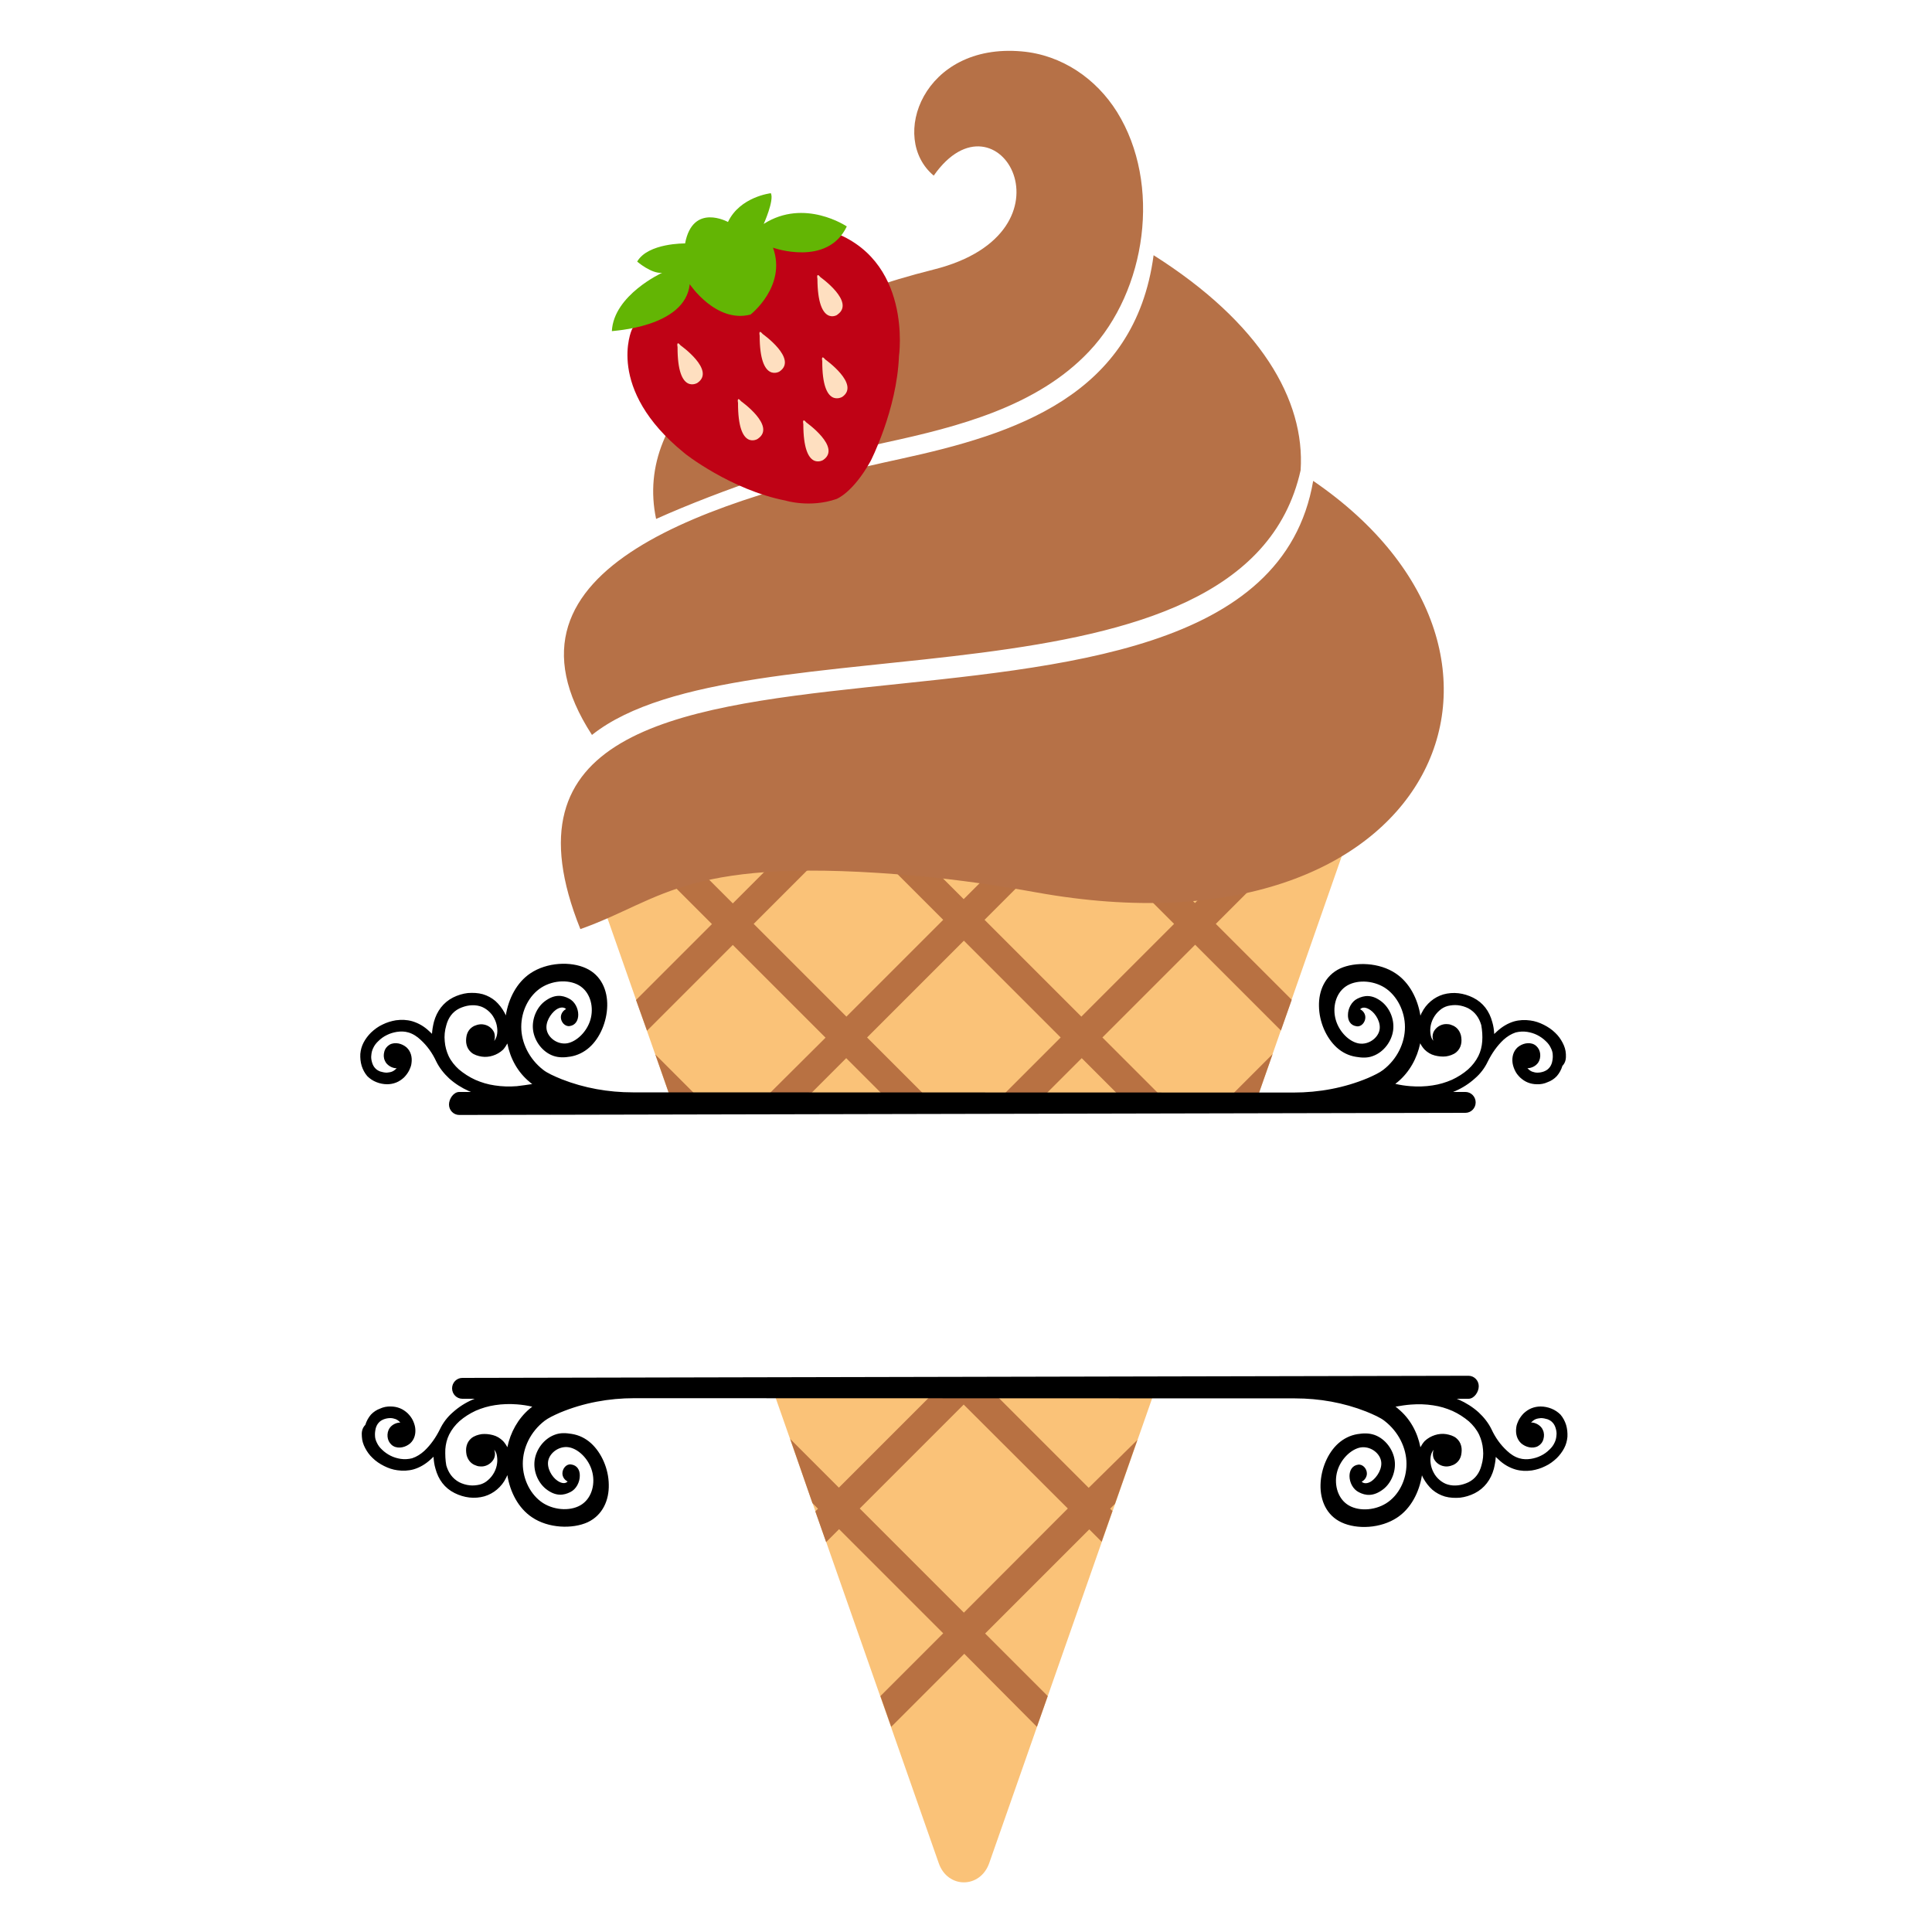<?xml version="1.0" encoding="utf-8"?>
<!-- Generator: Adobe Illustrator 19.1.0, SVG Export Plug-In . SVG Version: 6.00 Build 0)  -->
<svg version="1.1" id="Layer_1" xmlns="http://www.w3.org/2000/svg" xmlns:xlink="http://www.w3.org/1999/xlink" x="0px" y="0px"
	 width="1000px" height="1000px" viewBox="0 0 1000 1000" style="enable-background:new 0 0 1000 1000;" xml:space="preserve">
<style type="text/css">
	.st0{fill:#FAC278;}
	.st1{fill:#B87142;}
	.st2{fill:#B67147;}
	.st3{fill:#BF0215;}
	.st4{fill:#FEDFC0;}
	.st5{fill:#63B504;}
</style>
<g>
	<path class="st0" d="M349.4,575l-35.6-101.5c33.9-14.7,54.6-31.8,162.3-22c20.2,1.9,40.3,4.8,60.3,8.4
		c69.1,12.5,123,2.7,158.9-19.2c-0.2,0.5-0.3,1-0.5,1.6L648.4,575H349.4z M398.1,713.9l87.8,250.5c4.6,13.2,21.4,13.2,26.1,0
		l87.8-250.5H398.1z"/>
	<path class="st1" d="M368.4,575h-19l-10.2-29.2L368.4,575z M629.3,575h19.1l10.3-29.4L629.3,575z M334.9,533.5l44.4-44.4l48,48
		L389.2,575h21.5l27.3-27.3l27.3,27.3h21.5l-38-38l50.1-50.1L549,537l-38,38h21.6l27.3-27.3l27.3,27.3h21.4l-38-38l48-48l44.4,44.4
		l5.6-15.9l-39.3-39.3l18.5-18.5c-8.2,1.9-16.8,3.4-25.9,4.3l-3.4,3.4l-2.9-2.9c-6.7,0.5-13.6,0.8-20.8,0.8l12.9,12.9l-48,48
		l-50.1-50.1l17.8-17.8c-6.2-1-12.4-2-18.6-2.9l-10,10l-12.9-12.9c-3.3-0.4-6.5-0.7-9.8-1c-4.7-0.4-9.2-0.8-13.6-1.1l25.7,25.7
		l-50.1,50.1l-48-48l29.6-29.6c-8.1,0-15.4,0.2-22.1,0.7l-18.3,18.3l-13.9-13.9c-6.2,1.4-11.7,3-16.7,4.8l19.8,19.8l-39.3,39.3
		L334.9,533.5z M563.5,770.1l25.2-24.8l-11.6,33.1l-2.5,2.5l1.2,1.2l-5.6,15.9l-6.4-6.4l-53.9,53.9l32.4,32.4l-5.6,15.9L499.1,856
		l-37.8,37.8l-5.6-15.9l32.5-32.5l-53.9-53.9l-6.7,6.7l-5.6-15.9l1.4-1.4l-2.9-2.9L409,744.8l25.2,25.2l53.9-53.9l-2.3-2.3h26
		l-2.3,2.3L563.5,770.1z M552.7,780.8L498.8,727L445,780.8l53.9,53.9L552.7,780.8z"/>
	<path d="M810.5,545.6c-0.1-2.1-0.7-4-1.7-5.9c-1-1.9-2.2-3.6-3.8-5.1c-1.7-1.7-3.8-3.1-6-4.2c-2.2-1.1-4.5-1.9-6.9-2.2
		c-2.8-0.4-5.7-0.3-8.5,0.5c-3.3,1-6.2,2.8-8.7,5.1c-0.5,0.4-1,1-1.5,1.4c-0.1-2.1-0.4-4.2-1-6.2c-1.5-5.6-4.7-10-9.9-12.6
		c-2.4-1.2-5-2-7.6-2.3c-2.6-0.3-5.3-0.1-7.8,0.6c-2.4,0.7-4.6,1.9-6.5,3.5c-2,1.7-3.6,3.7-4.7,6c-0.3,0.4-0.4,1-0.7,1.5
		c-1.4-8.8-5.7-17.1-12.7-21.8c-8.5-5.8-21-6.2-28.9-2.6c-7.8,3.7-11.1,11.5-10.9,19.5c0.1,8.1,3.7,16.4,9.2,21.4
		c2.9,2.6,6.2,4.2,9.9,4.8c3,0.5,5.9,0.7,8.8-0.4c5.8-2.1,9.8-7.8,10.5-13.4c0.7-5.8-1.9-11.5-5.9-14.7c-5.1-4-9.2-3.3-12.6-1.6
		c-3.1,1.5-4.9,5.2-4.9,8.4c-0.1,2.9,1.3,5.5,4.5,5.9c2.4,0.4,4.5-2.1,4.5-4.6c0-1.9-1.2-3.5-2.7-4.2c1-1.2,3-1.2,5.3,0.4
		c2.8,1.9,5.6,6.5,4.7,10.5c-0.9,4-5.6,7.6-10.6,6.8c-4.9-0.8-10.2-5.9-12-12.2c-1.8-6.2-0.2-13.5,5-17.2s13.9-3.5,20.3,0.5
		c6.4,4.1,10.5,12.2,10.5,20.4s-4,16.6-11.3,22.2c-1.8,1.4-4.7,2.8-7.9,4.2c-12.2,5.1-25.3,7.5-38.5,7.5l-342-0.1
		c-12.6,0-25.1-2.2-36.8-6.8c-3.9-1.6-7.5-3.2-9.6-4.9c-7.2-5.6-11.3-14-11.3-22.2c0-8.3,4-16.3,10.5-20.4c6.4-4,15.1-4.2,20.3-0.5
		c5.2,3.7,6.8,11,5,17.2c-1.8,6.2-7.1,11.3-12,12.2c-5,0.8-9.7-2.7-10.6-6.8c-0.9-4,2-8.5,4.7-10.5c2.2-1.6,4.3-1.5,5.3-0.4
		c-1.5,0.7-2.7,2.4-2.7,4.2c0,2.5,2.1,4.9,4.5,4.6c3.1-0.4,4.5-3,4.5-5.9c0-3.3-1.8-6.9-4.9-8.4c-3.3-1.7-7.4-2.4-12.6,1.6
		c-4,3.1-6.6,9-5.9,14.7c0.7,5.7,4.8,11.4,10.5,13.4c2.9,1,5.8,0.9,8.8,0.4c3.7-0.6,7.1-2.3,9.9-4.8c5.5-4.9,9-13.3,9.2-21.4
		c0.2-8.1-3.1-15.9-10.9-19.5c-7.9-3.7-20.3-3.2-28.9,2.6c-7,4.7-11.3,13-12.7,21.8c-0.2-0.5-0.4-1-0.7-1.5c-1.2-2.2-2.8-4.3-4.7-6
		c-1.9-1.6-4.1-2.8-6.5-3.5c-2.5-0.7-5.2-0.8-7.8-0.6c-2.6,0.3-5.2,1.1-7.6,2.3c-5.1,2.6-8.4,7.1-9.9,12.6c-0.5,2-0.9,4.2-1,6.2
		c-0.5-0.4-1-1-1.5-1.4c-2.5-2.4-5.4-4.1-8.7-5.1c-2.8-0.8-5.6-0.9-8.5-0.5c-2.4,0.4-4.7,1.1-6.9,2.2c-2.2,1-4.2,2.5-6,4.2
		c-1.5,1.5-2.8,3.2-3.8,5.1c-1,1.9-1.5,3.8-1.7,5.9c-0.1,2.1,0.1,4.2,0.7,6.2c0.6,1.9,1.6,3.8,2.9,5.3c1.3,1.3,2.9,2.4,4.7,3.1
		c1.7,0.7,3.7,1.1,5.6,1.1c1.6,0,3.2-0.3,4.7-0.9c1.5-0.6,2.8-1.5,4-2.6c1-1,1.9-2.2,2.6-3.5c0.6-1.3,1.2-2.6,1.3-4
		c0.4-3-0.3-6-2.6-8.1c-1.2-1-2.6-1.7-4.1-2c-1.5-0.3-3.2-0.2-4.6,0.6c-1.4,0.8-2.4,2.1-2.8,3.7c-0.4,1.5-0.4,3.1,0.3,4.6
		c0.5,1.3,1.5,2.2,2.6,2.9c1,0.6,2.4,1.1,3.5,1c-0.1,0.2-0.3,0.3-0.4,0.4c-0.6,0.6-1.3,1.1-2.1,1.4c-0.8,0.3-1.7,0.4-2.6,0.5
		c-1.2,0-2.3-0.3-3.4-0.6c-1-0.4-1.9-0.9-2.6-1.7c-0.8-0.8-1.3-1.9-1.6-2.9c-0.4-1.3-0.6-2.6-0.4-3.9c0.1-1.3,0.4-2.5,1-3.7
		c0.6-1.3,1.5-2.5,2.6-3.5c1.3-1.3,2.8-2.4,4.5-3.2c1.6-0.8,3.3-1.3,5.1-1.6c2-0.3,4-0.3,6,0.3c2.4,0.7,4.5,2.1,6.3,3.8
		c3.5,3.2,6.1,6.9,8.1,11.2c1.6,3.3,4,6.3,6.7,8.8c3,2.7,6.5,4.9,10.1,6.5c0.4,0.2,0.8,0.3,1.2,0.5h-6.1c-2.9,0-5.3,3.5-5.3,6.5
		s2.4,5.4,5.3,5.4l520.8-1.1c2.9,0,5.3-2.4,5.3-5.4s-2.4-5.4-5.3-5.4h-6.4c0.4-0.2,0.8-0.3,1.2-0.5c3.7-1.6,7.1-3.8,10.1-6.5
		c2.8-2.4,5.1-5.4,6.7-8.8c2.1-4.2,4.7-8,8.1-11.2c1.9-1.7,3.9-3,6.3-3.8c2-0.5,4-0.6,6-0.3c1.8,0.3,3.5,0.8,5.1,1.6
		c1.6,0.8,3.2,1.9,4.5,3.2c1.1,1,2,2.2,2.6,3.5c0.6,1.2,1,2.4,1,3.7c0.1,1.3-0.1,2.6-0.4,3.9c-0.3,1-0.8,2.1-1.6,2.9
		c-0.7,0.8-1.6,1.3-2.6,1.7c-1.1,0.4-2.2,0.6-3.4,0.6c-0.9,0-1.7-0.2-2.6-0.5c-0.8-0.3-1.5-0.8-2.1-1.4c-0.1-0.1-0.3-0.3-0.4-0.4
		c1.2,0,2.5-0.4,3.5-1c1.2-0.7,2.1-1.7,2.6-2.9c0.6-1.4,0.7-3.1,0.3-4.6c-0.4-1.5-1.4-2.9-2.8-3.7c-1.4-0.8-3.1-0.9-4.6-0.6
		c-1.5,0.3-2.9,1-4.1,2c-2.3,2.1-3,5.1-2.6,8.1c0.2,1.4,0.7,2.8,1.3,4c0.6,1.3,1.5,2.4,2.6,3.5c1.2,1.1,2.5,2,4,2.6
		c1.5,0.6,3.1,0.9,4.7,0.9c1.9,0.1,3.9-0.3,5.6-1.1c1.7-0.6,3.4-1.7,4.7-3.1c1.3-1.5,2.3-3.3,2.9-5.3
		C810.5,549.8,810.6,547.7,810.5,545.6z M267.5,562.2c-3.8,0.3-7.7,0.2-11.5-0.4c-3.5-0.5-6.8-1.5-10-2.9c-3.1-1.4-6-3.3-8.5-5.4
		c-2.1-1.9-4-4.2-5.3-6.9c-1.1-2.4-1.8-5-2-7.6c-0.3-2.8,0-5.6,0.8-8.3c1-3.8,3.1-6.9,6.7-8.7c1.7-0.8,3.6-1.4,5.4-1.6
		c1.8-0.2,3.6-0.1,5.3,0.4c1.5,0.4,3,1.3,4.2,2.3c1.3,1.1,2.4,2.4,3.2,4c0.8,1.5,1.3,3.1,1.5,4.7c0.2,1.4,0.2,2.9-0.2,4.4
		c-0.3,1-0.7,1.8-1.3,2.6c0.4-1.3,0.5-2.8,0-4.3c-0.8-1.9-2.5-3.4-4.5-4c-1-0.3-2-0.4-2.9-0.3c-1,0.1-2,0.4-2.9,0.8
		c-2.1,1-3.5,2.8-4,5.1c-0.3,1.5-0.4,3.2,0,4.7c0.4,1.6,1.2,2.9,2.5,4c1.4,1.2,3.5,1.8,5.3,2.1c1.9,0.3,4,0.1,5.8-0.5
		c1.9-0.6,3.7-1.6,5.3-3.1c0.9-1,1.6-2.1,2.2-3.2c1.5,7.8,5.4,14.9,11.5,19.9c0.4,0.4,0.9,0.8,1.4,1.1
		C272.8,561.5,270.2,561.9,267.5,562.2z M767.2,539c-0.2,2.6-0.8,5.2-2,7.6c-1.3,2.6-3.1,4.9-5.3,6.9c-2.5,2.2-5.4,4-8.4,5.4
		c-3.2,1.4-6.6,2.4-10,2.9c-3.8,0.6-7.7,0.7-11.5,0.4c-2.6-0.2-5.3-0.6-7.8-1.2c0.4-0.4,1-0.7,1.4-1.1c6-5.1,9.9-12.2,11.5-19.9
		c0.6,1.2,1.3,2.2,2.2,3.2c1.5,1.5,3.3,2.6,5.3,3.1c1.9,0.5,3.9,0.7,5.8,0.5c1.9-0.3,3.8-0.9,5.3-2.1c1.3-1.1,2.1-2.4,2.5-4
		c0.4-1.5,0.3-3.2,0-4.7c-0.6-2.3-1.9-4.1-4-5.1c-0.9-0.4-1.9-0.8-2.9-0.8c-1-0.1-2,0-2.9,0.3c-1.9,0.6-3.7,2.1-4.5,4
		c-0.6,1.5-0.5,2.9,0,4.3c-0.6-0.7-1.1-1.6-1.3-2.6c-0.3-1.4-0.4-2.9-0.2-4.4c0.2-1.6,0.7-3.2,1.5-4.7c0.8-1.5,1.9-2.9,3.2-4
		c1.2-1.1,2.7-1.9,4.2-2.3c1.7-0.4,3.5-0.6,5.3-0.4c1.9,0.2,3.8,0.8,5.4,1.6c3.5,1.9,5.6,4.9,6.7,8.7
		C767.2,533.4,767.4,536.3,767.2,539z"/>
	<path d="M187.3,743.6c0.1,2.1,0.7,4,1.7,5.9s2.2,3.6,3.8,5.1c1.7,1.7,3.8,3.1,6,4.2c2.2,1.1,4.5,1.9,6.9,2.2
		c2.8,0.4,5.7,0.3,8.5-0.5c3.3-1,6.2-2.8,8.7-5.1c0.5-0.4,1-1,1.5-1.4c0.1,2.1,0.4,4.2,1,6.2c1.5,5.6,4.7,10,9.9,12.6
		c2.4,1.2,5,2,7.6,2.3c2.6,0.3,5.3,0.1,7.8-0.6c2.4-0.7,4.6-1.9,6.5-3.5c2-1.7,3.6-3.7,4.7-6c0.3-0.4,0.4-1,0.7-1.5
		c1.4,8.8,5.7,17.1,12.7,21.8c8.5,5.8,21,6.2,28.9,2.6c7.8-3.7,11.1-11.5,10.9-19.5c-0.1-8.1-3.7-16.4-9.2-21.4
		c-2.9-2.6-6.2-4.2-9.9-4.8c-3-0.5-5.9-0.7-8.8,0.4c-5.8,2.1-9.8,7.8-10.5,13.4c-0.7,5.8,1.9,11.5,5.9,14.7c5.1,4,9.2,3.3,12.6,1.6
		c3.1-1.5,4.9-5.2,4.9-8.4c0.1-2.9-1.3-5.5-4.5-5.9c-2.4-0.4-4.5,2.1-4.5,4.6c0,1.9,1.2,3.5,2.7,4.2c-1,1.2-3,1.2-5.3-0.4
		c-2.8-1.9-5.6-6.5-4.7-10.5c0.9-4,5.6-7.6,10.6-6.8c4.9,0.8,10.2,5.9,12,12.2c1.8,6.2,0.2,13.5-5,17.2c-5.2,3.7-13.9,3.5-20.3-0.5
		c-6.4-4.1-10.5-12.2-10.5-20.4c0-8.2,4-16.6,11.3-22.2c1.8-1.4,4.7-2.8,7.9-4.2c12.2-5.1,25.3-7.5,38.5-7.5l342,0.1
		c12.6,0,25.1,2.2,36.8,6.8c3.9,1.6,7.5,3.2,9.6,4.9c7.2,5.6,11.3,14,11.3,22.2c0,8.3-4,16.3-10.5,20.4c-6.4,4-15.1,4.2-20.3,0.5
		c-5.2-3.7-6.8-11-5-17.2c1.8-6.2,7.1-11.3,12-12.2c5-0.8,9.7,2.7,10.6,6.8c0.9,4-2,8.5-4.7,10.5c-2.2,1.6-4.3,1.5-5.3,0.4
		c1.5-0.7,2.7-2.4,2.7-4.2c0-2.5-2.1-4.9-4.5-4.6c-3.1,0.4-4.5,3-4.5,5.9c0,3.3,1.8,6.9,4.9,8.4c3.3,1.7,7.4,2.4,12.6-1.6
		c4-3.1,6.6-9,5.9-14.7s-4.8-11.4-10.5-13.4c-2.9-1-5.8-0.9-8.8-0.4c-3.7,0.6-7.1,2.3-9.9,4.8c-5.5,4.9-9,13.3-9.2,21.4
		c-0.2,8.1,3.1,15.9,10.9,19.5c7.9,3.7,20.3,3.2,28.9-2.6c7-4.7,11.3-13,12.7-21.8c0.2,0.5,0.4,1,0.7,1.5c1.2,2.2,2.8,4.3,4.7,6
		c1.9,1.6,4.1,2.8,6.5,3.5c2.5,0.7,5.2,0.8,7.8,0.6c2.6-0.3,5.2-1.1,7.6-2.3c5.1-2.6,8.4-7.1,9.9-12.6c0.5-2,0.9-4.2,1-6.2
		c0.5,0.4,1,1,1.5,1.4c2.5,2.4,5.4,4.1,8.7,5.1c2.8,0.8,5.6,0.9,8.5,0.5c2.4-0.4,4.7-1.1,6.9-2.2c2.2-1,4.2-2.5,6-4.2
		c1.5-1.5,2.8-3.2,3.8-5.1c1-1.9,1.5-3.8,1.7-5.9c0.1-2.1-0.1-4.2-0.7-6.2c-0.6-1.9-1.6-3.8-2.9-5.3c-1.3-1.3-2.9-2.4-4.7-3.1
		c-1.7-0.7-3.7-1.1-5.6-1.1c-1.6,0-3.2,0.3-4.7,0.9c-1.5,0.6-2.8,1.5-4,2.6c-1,1-1.9,2.2-2.6,3.5c-0.6,1.3-1.2,2.6-1.3,4
		c-0.4,3,0.3,6,2.6,8.1c1.2,1,2.6,1.7,4.1,2c1.5,0.3,3.2,0.2,4.6-0.6c1.4-0.8,2.4-2.1,2.8-3.7c0.4-1.5,0.4-3.1-0.3-4.6
		c-0.5-1.3-1.5-2.2-2.6-2.9c-1-0.6-2.4-1.1-3.5-1c0.1-0.2,0.3-0.3,0.4-0.4c0.6-0.6,1.3-1.1,2.1-1.4c0.8-0.3,1.7-0.4,2.6-0.5
		c1.2,0,2.3,0.3,3.4,0.6c1,0.4,1.9,0.9,2.6,1.7c0.8,0.8,1.3,1.9,1.6,2.9c0.4,1.3,0.6,2.6,0.4,3.9c-0.1,1.3-0.4,2.5-1,3.7
		c-0.6,1.3-1.5,2.5-2.6,3.5c-1.3,1.3-2.8,2.4-4.5,3.2c-1.6,0.8-3.3,1.3-5.1,1.6c-2,0.3-4,0.3-6-0.3c-2.4-0.7-4.5-2.1-6.3-3.8
		c-3.5-3.2-6.1-6.9-8.1-11.2c-1.6-3.3-4-6.3-6.7-8.8c-3-2.7-6.5-4.9-10.1-6.5c-0.4-0.2-0.8-0.3-1.2-0.5h6.1c2.9,0,5.3-3.5,5.3-6.5
		s-2.4-5.4-5.3-5.4l-520.8,1.1c-2.9,0-5.3,2.4-5.3,5.4c0,3,2.4,5.4,5.3,5.4h6.4c-0.4,0.2-0.8,0.3-1.2,0.5c-3.7,1.6-7.1,3.8-10.1,6.5
		c-2.8,2.4-5.1,5.4-6.7,8.8c-2.1,4.2-4.7,8-8.1,11.2c-1.9,1.7-3.9,3-6.3,3.8c-2,0.5-4,0.6-6,0.3c-1.8-0.3-3.5-0.8-5.1-1.6
		c-1.6-0.8-3.2-1.9-4.5-3.2c-1.1-1-2-2.2-2.6-3.5c-0.6-1.2-1-2.4-1-3.7c-0.1-1.3,0.1-2.6,0.4-3.9c0.3-1,0.8-2.1,1.6-2.9
		c0.7-0.8,1.6-1.3,2.6-1.7c1.1-0.4,2.2-0.6,3.4-0.6c0.9,0,1.7,0.2,2.6,0.5c0.8,0.3,1.5,0.8,2.1,1.4c0.1,0.1,0.3,0.3,0.4,0.4
		c-1.2,0-2.5,0.4-3.5,1c-1.2,0.7-2.1,1.7-2.6,2.9c-0.6,1.4-0.7,3.1-0.3,4.6c0.4,1.5,1.4,2.9,2.8,3.7c1.4,0.8,3.1,0.9,4.6,0.6
		c1.5-0.3,2.9-1,4.1-2c2.3-2.1,3-5.1,2.6-8.1c-0.2-1.4-0.7-2.8-1.3-4s-1.5-2.4-2.6-3.5c-1.2-1.1-2.5-2-4-2.6
		c-1.5-0.6-3.1-0.9-4.7-0.9c-1.9-0.1-3.9,0.3-5.6,1.1c-1.7,0.6-3.4,1.7-4.7,3.1c-1.3,1.5-2.3,3.3-2.9,5.3
		C187.3,739.3,187.1,741.5,187.3,743.6z M730.3,727c3.8-0.3,7.7-0.2,11.5,0.4c3.5,0.5,6.8,1.5,10,2.9c3.1,1.4,6,3.3,8.5,5.4
		c2.1,1.9,4,4.2,5.3,6.9c1.1,2.4,1.8,5,2,7.6c0.3,2.8,0,5.6-0.8,8.3c-1,3.8-3.1,6.9-6.7,8.7c-1.7,0.8-3.6,1.4-5.4,1.6
		c-1.8,0.2-3.6,0.1-5.3-0.4c-1.5-0.4-3-1.3-4.2-2.3c-1.3-1.1-2.4-2.4-3.2-4c-0.8-1.5-1.3-3.1-1.5-4.7c-0.2-1.4-0.2-2.9,0.2-4.4
		c0.3-1,0.7-1.8,1.3-2.6c-0.4,1.3-0.5,2.8,0,4.3c0.8,1.9,2.5,3.4,4.5,4c1,0.3,2,0.4,2.9,0.3c1-0.1,2-0.4,2.9-0.8
		c2.1-1,3.5-2.8,4-5.1c0.3-1.5,0.4-3.2,0-4.7c-0.4-1.6-1.2-2.9-2.5-4c-1.4-1.2-3.5-1.8-5.3-2.1c-1.9-0.3-4-0.1-5.8,0.5
		c-1.9,0.6-3.7,1.6-5.3,3.1c-0.9,1-1.6,2.1-2.2,3.2c-1.5-7.8-5.4-14.9-11.5-19.9c-0.4-0.4-0.9-0.8-1.4-1.1
		C725,727.6,727.6,727.2,730.3,727z M230.5,750.1c0.2-2.6,0.8-5.2,2-7.6c1.3-2.6,3.1-4.9,5.3-6.9c2.5-2.2,5.4-4,8.4-5.4
		c3.2-1.4,6.6-2.4,10-2.9c3.8-0.6,7.7-0.7,11.5-0.4c2.6,0.2,5.3,0.6,7.8,1.2c-0.4,0.4-1,0.7-1.4,1.1c-6,5.1-9.9,12.2-11.5,19.9
		c-0.6-1.2-1.3-2.2-2.2-3.2c-1.5-1.5-3.3-2.6-5.3-3.1c-1.9-0.5-3.9-0.7-5.8-0.5c-1.9,0.3-3.8,0.9-5.3,2.1c-1.3,1.1-2.1,2.4-2.5,4
		c-0.4,1.5-0.3,3.2,0,4.7c0.6,2.3,1.9,4.1,4,5.1c0.9,0.4,1.9,0.8,2.9,0.8c1,0.1,2,0,2.9-0.3c1.9-0.6,3.7-2.1,4.5-4
		c0.6-1.5,0.5-2.9,0-4.3c0.6,0.7,1.1,1.6,1.3,2.6c0.3,1.4,0.4,2.9,0.2,4.4c-0.2,1.6-0.7,3.2-1.5,4.7c-0.8,1.5-1.9,2.9-3.2,4
		c-1.2,1.1-2.7,1.9-4.2,2.3c-1.7,0.4-3.5,0.6-5.3,0.4c-1.9-0.2-3.8-0.8-5.4-1.6c-3.5-1.9-5.6-4.9-6.7-8.7
		C230.5,755.8,230.4,752.9,230.5,750.1z"/>
	<path class="st2" d="M300.4,480.9c-80.8-201,349-55.4,379.3-232c132.7,90.7,62.2,250.1-143.3,213c-20-3.6-40-6.5-60.3-8.4
		C355,442.5,343.9,465.5,300.4,480.9L300.4,480.9z M673.2,243.4c2.4-36.4-20.9-76.4-76.1-111.3c-9.7,72.9-72.1,92.6-130.9,105.4
		c-94.8,20.6-216.6,55.4-159.8,142.9C383.9,318.7,644,374.3,673.2,243.4z M528.8,26.6c-51-4.5-68.8,44.9-45.5,64.3
		c33-47.2,77.1,29.3,0,48.6c-99.8,25.1-155.3,74.3-143.7,129.1c33.2-14.9,81.6-31.5,119-39.6c37.3-8.1,78.2-18.6,105.1-47.1
		c29.8-31.5,37.6-86.7,14.5-123.9C567.4,40.7,549.6,28.4,528.8,26.6z"/>
	<path id="XMLID_2_" class="st3" d="M406.6,259.1c0,0,12.6,3.9,26.3-0.8c0,0,8.4-3,17.7-19.6c0,0,13.6-26.4,14.7-54.3
		c0,0,7.4-51-36.5-65.1c0,0-74.6-3.7-101.8,51.4c0,0-13.8,30.5,27.1,63.7C354.1,234.6,378.4,253.6,406.6,259.1z"/>
	<path class="st4" d="M415.8,219.5c0,0-0.8-3.7,1.6-0.8c0,0,18.1,12.8,8.8,19.3C426.2,238.1,415.8,244.6,415.8,219.5z M425.6,186.9
		c0,0-0.8-3.7,1.6-0.8c0,0,18.1,12.8,8.8,19.3C436,205.4,425.5,211.9,425.6,186.9z M350.7,179.6c0,0-0.8-3.7,1.6-0.8
		c0,0,18.1,12.8,8.8,19.3C361.1,198.2,350.6,204.7,350.7,179.6z M423.1,144.3c0,0-0.8-3.7,1.6-0.8c0,0,18.1,12.8,8.8,19.3
		C433.6,163.1,423.2,169.3,423.1,144.3z M382,208.5c0,0-0.8-3.7,1.6-0.8c0,0,18.1,12.8,8.8,19.3C392.4,227.2,381.9,233.8,382,208.5z
		 M393.2,173.7c0,0-0.8-3.7,1.6-0.8c0,0,18.1,12.8,8.8,19.3C403.8,192.2,393.2,198.8,393.2,173.7z"/>
	<path id="XMLID_10_" class="st5" d="M357,147.1c0,0,13.6,20.4,31.5,15.7c0,0,18.8-14.7,11.6-34.6c0,0,28.1,10.1,38.2-11
		c0,0-21.9-14.8-43-1.3c0,0,5.5-12.2,3.7-15.9c0,0-16,1.8-22.2,14.9c0,0-18.2-10.1-22.2,11.1c0,0-19.2-0.3-24.8,9.4
		c0,0,7.4,6.4,12.9,5.8c0,0-25.1,11.5-26,30.2C316.6,171.2,354.7,169.7,357,147.1z"/>
</g>
</svg>
